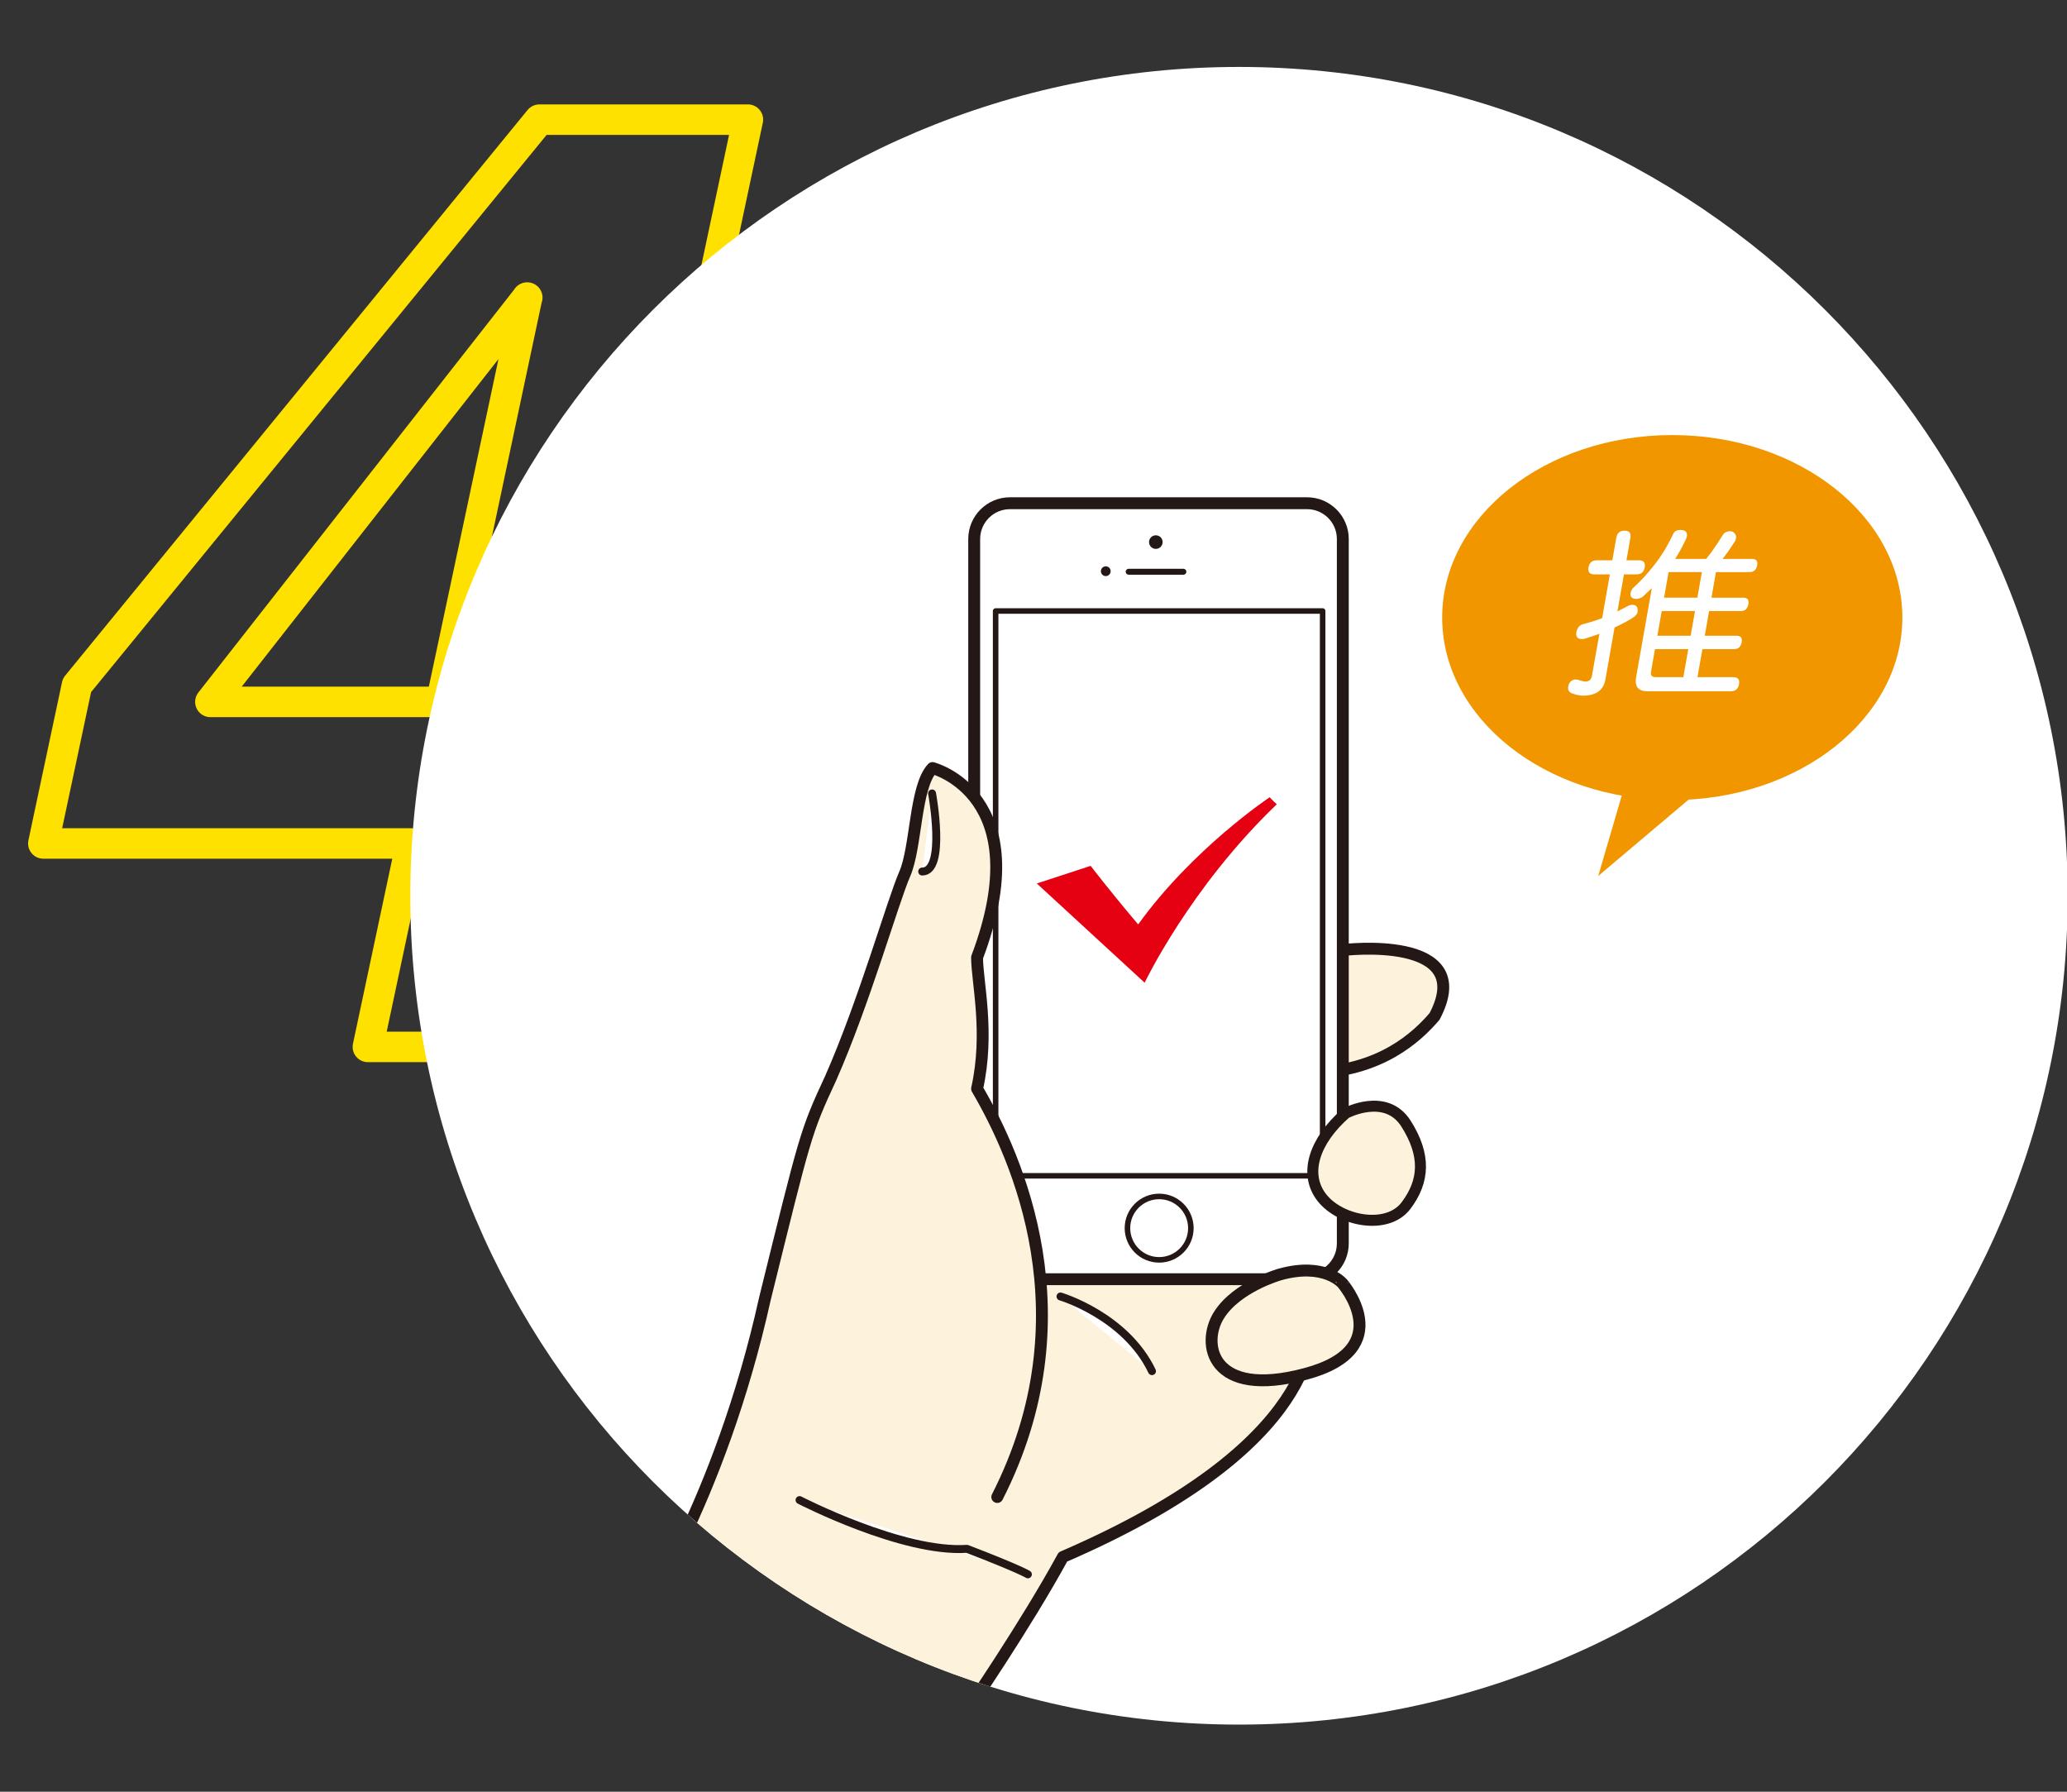 <?xml version="1.0" encoding="utf-8"?>
<!-- Generator: Adobe Illustrator 15.1.0, SVG Export Plug-In  -->
<!DOCTYPE svg PUBLIC "-//W3C//DTD SVG 1.1//EN" "http://www.w3.org/Graphics/SVG/1.1/DTD/svg11.dtd">
<svg version="1.1"
	 xmlns="http://www.w3.org/2000/svg" xmlns:xlink="http://www.w3.org/1999/xlink" xmlns:a="http://ns.adobe.com/AdobeSVGViewerExtensions/3.0/"
	 x="0px" y="0px" width="300px" height="260px" viewBox="0 0 300 260" enable-background="new 0 0 300 260" xml:space="preserve">
<rect x="0" y="0" width="300" height="260" fill="#333333" stroke="none"/>
<defs>
</defs>
<path fill="none" stroke="#FFE100" stroke-width="4.426" stroke-linecap="round" stroke-linejoin="round" stroke-miterlimit="10" d="
	M11.168,99.446l67.119-82.084h30.261l-17.956,84.49h14.902l-4.367,20.544H86.245l-6.273,29.521H53.394l6.273-29.521H6.29
	L11.168,99.446z M30.535,101.853h33.5l12.47-58.671h0.023L30.535,101.853z"/>
<g>
	<defs>
		<path id="SVGID_1_" d="M300.099,129.987c0,66.425-53.847,120.272-120.274,120.272c-66.423,0-120.271-53.848-120.271-120.272
			c0-66.427,53.848-120.274,120.271-120.274C246.252,9.713,300.099,63.561,300.099,129.987z"/>
	</defs>
	<use xlink:href="#SVGID_1_"  overflow="visible" fill="#FFFFFF"/>
	<clipPath id="SVGID_2_">
		<use xlink:href="#SVGID_1_"  overflow="visible"/>
	</clipPath>
	<g clip-path="url(#SVGID_2_)">
		<path fill="#FDF2DB" d="M130.146,209.459c0,0,5.594,16.779,23.421,11.186c17.827-5.596,26.218-15.73,26.218-15.73
			s22.37-37.054,1.396-41.946c-20.971-4.894-42.297-3.147-45.441,10.834C132.591,187.787,128.747,208.412,130.146,209.459z"/>
		
			<path fill="#FDF2DB" stroke="#231815" stroke-width="1.726" stroke-linecap="round" stroke-linejoin="round" stroke-miterlimit="10" d="
			M194.894,137.863c0,0,19.666-2.406,13.316,9.63c-2.442,2.848-7.82,8.071-18.079,8.193
			C179.872,155.813,194.894,137.863,194.894,137.863z"/>
		
			<path fill="#FFFFFF" stroke="#231815" stroke-width="1.726" stroke-linecap="round" stroke-linejoin="round" stroke-miterlimit="10" d="
			M141.393,180.432c0,2.868,2.325,5.196,5.192,5.196h43.117c2.867,0,5.191-2.328,5.191-5.196V78.218
			c0-2.865-2.324-5.194-5.191-5.194h-43.117c-2.867,0-5.192,2.329-5.192,5.194V180.432z"/>
		
			<rect x="144.505" y="88.665" fill="none" stroke="#231815" stroke-width="0.804" stroke-linecap="round" stroke-linejoin="round" stroke-miterlimit="10" width="47.461" height="81.957"/>
		<g>
			
				<path fill="none" stroke="#231815" stroke-width="0.804" stroke-linecap="round" stroke-linejoin="round" stroke-miterlimit="10" d="
				M172.84,178.217c0,2.542-2.062,4.603-4.606,4.603c-2.536,0-4.598-2.061-4.598-4.603c0-2.54,2.062-4.601,4.598-4.601
				C170.778,173.616,172.84,175.677,172.84,178.217z"/>
			<path fill="#231815" d="M172.187,82.969c0,0.236-0.193,0.429-0.431,0.429h-7.95c-0.236,0-0.43-0.192-0.43-0.429l0,0
				c0-0.24,0.193-0.433,0.43-0.433h7.95C171.993,82.536,172.187,82.729,172.187,82.969L172.187,82.969z"/>
			<path fill="#231815" d="M161.197,82.889c0,0.391-0.313,0.71-0.709,0.71l0,0c-0.39,0-0.704-0.319-0.704-0.71l0,0
				c0-0.391,0.314-0.709,0.704-0.709l0,0C160.884,82.18,161.197,82.498,161.197,82.889L161.197,82.889z"/>
			<path fill="#231815" d="M168.742,78.662c0,0.548-0.44,0.988-0.989,0.988l0,0c-0.543,0-0.984-0.44-0.984-0.988l0,0
				c0-0.544,0.441-0.984,0.984-0.984l0,0C168.302,77.678,168.742,78.118,168.742,78.662L168.742,78.662z"/>
		</g>
		
			<path fill="#FDF2DB" stroke="#231815" stroke-width="1.596" stroke-linecap="round" stroke-linejoin="round" stroke-miterlimit="10" d="
			M195.327,161.538c0,0,5.795-3.093,8.73,1.503c2.928,4.603,2.688,8.361,0,11.915c-2.69,3.554-9.468,2.3-12.187-1.146
			C189.153,170.358,190.738,165.56,195.327,161.538z"/>
		
			<path fill="#FDF2DB" stroke="#231815" stroke-width="1.726" stroke-linecap="round" stroke-linejoin="round" stroke-miterlimit="10" d="
			M190.67,191.546c-0.487,1.745,1.71,17.917-36.401,34.382c-5.375,9.873-13.924,22.329-13.924,22.329l-48.126-12.456
			c0,0,12.213-17.591,18.812-47.396c5.862-23.697,5.862-24.052,9.525-31.935c4.886-11.063,9.039-25.722,10.748-29.626
			c1.714-3.912,1.469-12.707,4.034-15.392c0,0,15.389,3.907,6.472,27.481c0,3.543,1.833,10.87,0,19.058
			c5.863,10.015,16.245,33.101,2.933,59.24"/>
		
			<path fill="#FDF2DB" stroke="#231815" stroke-width="1.726" stroke-linecap="round" stroke-linejoin="round" stroke-miterlimit="10" d="
			M185.771,184.936c0,0-6.236,1.748-8.854,5.905c-2.615,4.16-1.146,12.181,12.532,8.537s5.374-13.171,5.374-13.171
			S192.234,183.136,185.771,184.936z"/>
		
			<path fill="#FFFFFF" stroke="#231815" stroke-width="1.151" stroke-linecap="round" stroke-linejoin="round" stroke-miterlimit="10" d="
			M116.045,217.678c0,0,14.964,7.722,24.293,7.074c7.563,2.9,8.848,3.705,8.848,3.705"/>
		
			<path fill="#FFFFFF" stroke="#231815" stroke-width="1.151" stroke-linecap="round" stroke-linejoin="round" stroke-miterlimit="10" d="
			M135.279,115.137c0,0,2.083,11.333-1.435,11.333"/>
		
			<path fill="#FFFFFF" stroke="#231815" stroke-width="1.151" stroke-linecap="round" stroke-linejoin="round" stroke-miterlimit="10" d="
			M153.918,188.134c0,0,9.436,2.797,13.279,10.834"/>
	</g>
</g>
<path fill="#F29600" d="M276.104,89.615c0,14.627-14.952,26.485-33.397,26.485c-18.438,0-33.393-11.858-33.393-26.485
	c0-14.625,14.955-26.483,33.393-26.483C261.151,63.132,276.104,74.99,276.104,89.615z"/>
<polyline fill="#F29600" points="237.562,107.985 231.962,127.113 252.953,109.384 "/>
<path fill="#FFFFFF" d="M237.872,81.306c0.681,0,0.961,0.343,0.844,1.021c-0.123,0.686-0.525,1.024-1.206,1.024h-1.816l-0.945,5.373
	c0.507-0.274,1.072-0.563,1.687-0.871l0.401-0.102c0.681,0,0.956,0.378,0.823,1.127c-0.032,0.188-0.197,0.402-0.496,0.638
	c-0.717,0.497-1.659,1.006-2.829,1.537l-1.327,7.544c-0.275,1.569-1.371,2.353-3.283,2.353c-0.39,0-0.894-0.098-1.504-0.308
	c-0.497-0.186-0.701-0.522-0.611-1.02c0.131-0.65,0.497-0.993,1.1-1.025c0.051,0,0.125,0.008,0.224,0.024
	c0.584,0.188,0.967,0.283,1.155,0.283c0.543,0,0.867-0.283,0.965-0.842l1.077-6.092c-0.694,0.256-1.348,0.48-1.963,0.666
	c-0.197,0.067-0.382,0.102-0.556,0.102c-0.662,0-0.934-0.338-0.815-1.024c0.1-0.563,0.397-0.938,0.891-1.122
	c1.126-0.291,2.073-0.591,2.844-0.895l1.119-6.347h-2.253c-0.683,0-0.961-0.339-0.844-1.024c0.121-0.678,0.524-1.021,1.207-1.021
	h2.248l0.579-3.273c0.118-0.682,0.521-1.025,1.201-1.025c0.683,0,0.966,0.344,0.844,1.025l-0.575,3.273H237.872z M243.888,76.906
	c0.736,0,1.047,0.306,0.941,0.921c-0.024,0.118-0.074,0.279-0.166,0.487c-0.487,1.021-0.996,1.951-1.536,2.787h4.499
	c0.241-0.309,0.473-0.596,0.689-0.872c0.631-0.869,1.238-1.78,1.813-2.733c0.252-0.275,0.586-0.414,0.992-0.414
	c0.261,0,0.469,0.106,0.638,0.307c0.186,0.205,0.252,0.454,0.201,0.746c-0.038,0.235-0.161,0.476-0.354,0.712
	c-0.409,0.667-0.854,1.308-1.335,1.923c-0.092,0.117-0.178,0.229-0.265,0.332h4.271c0.614,0,0.869,0.306,0.756,0.921
	c-0.115,0.661-0.48,0.997-1.096,0.997h-4.886l-0.652,3.712h4.604c0.615,0,0.867,0.304,0.758,0.917
	c-0.117,0.683-0.484,1.024-1.1,1.024h-4.605l-0.629,3.581h4.6c0.619,0,0.868,0.308,0.762,0.922
	c-0.119,0.682-0.484,1.021-1.104,1.021h-4.602l-0.716,4.066h5.191c0.682,0,0.961,0.342,0.843,1.024
	c-0.119,0.681-0.524,1.023-1.205,1.023h-12.072c-1.352,0-1.897-0.682-1.657-2.048l2.276-12.914
	c-0.457,0.444-0.905,0.866-1.351,1.274c-0.323,0.19-0.615,0.285-0.872,0.285c-0.678,0-0.965-0.307-0.857-0.922
	c0.019-0.117,0.113-0.314,0.283-0.588c1.13-1.022,2.178-2.15,3.124-3.376c1.028-1.279,1.949-2.789,2.77-4.526
	C242.993,77.104,243.345,76.906,243.888,76.906z M244.317,98.263l0.716-4.066H240.2l-0.575,3.274
	c-0.095,0.528,0.134,0.792,0.678,0.792H244.317z M245.377,92.254l0.635-3.581h-4.835l-0.631,3.581H245.377z M246.354,86.731
	l0.653-3.712h-4.834l-0.653,3.712H246.354z"/>
<path fill="#E50012" d="M150.481,128.204l15.649,14.396c0,0,6.575-13.816,19.178-25.887c-0.788-0.727-1.028-1.025-1.028-1.025
	s-11.142,7.414-19.088,18.461c-4.354-5.148-6.897-8.505-6.897-8.505L150.481,128.204z"/>
<rect id="_x3C_切片_x3E__14_" fill="none" width="300" height="260"/>
</svg>
